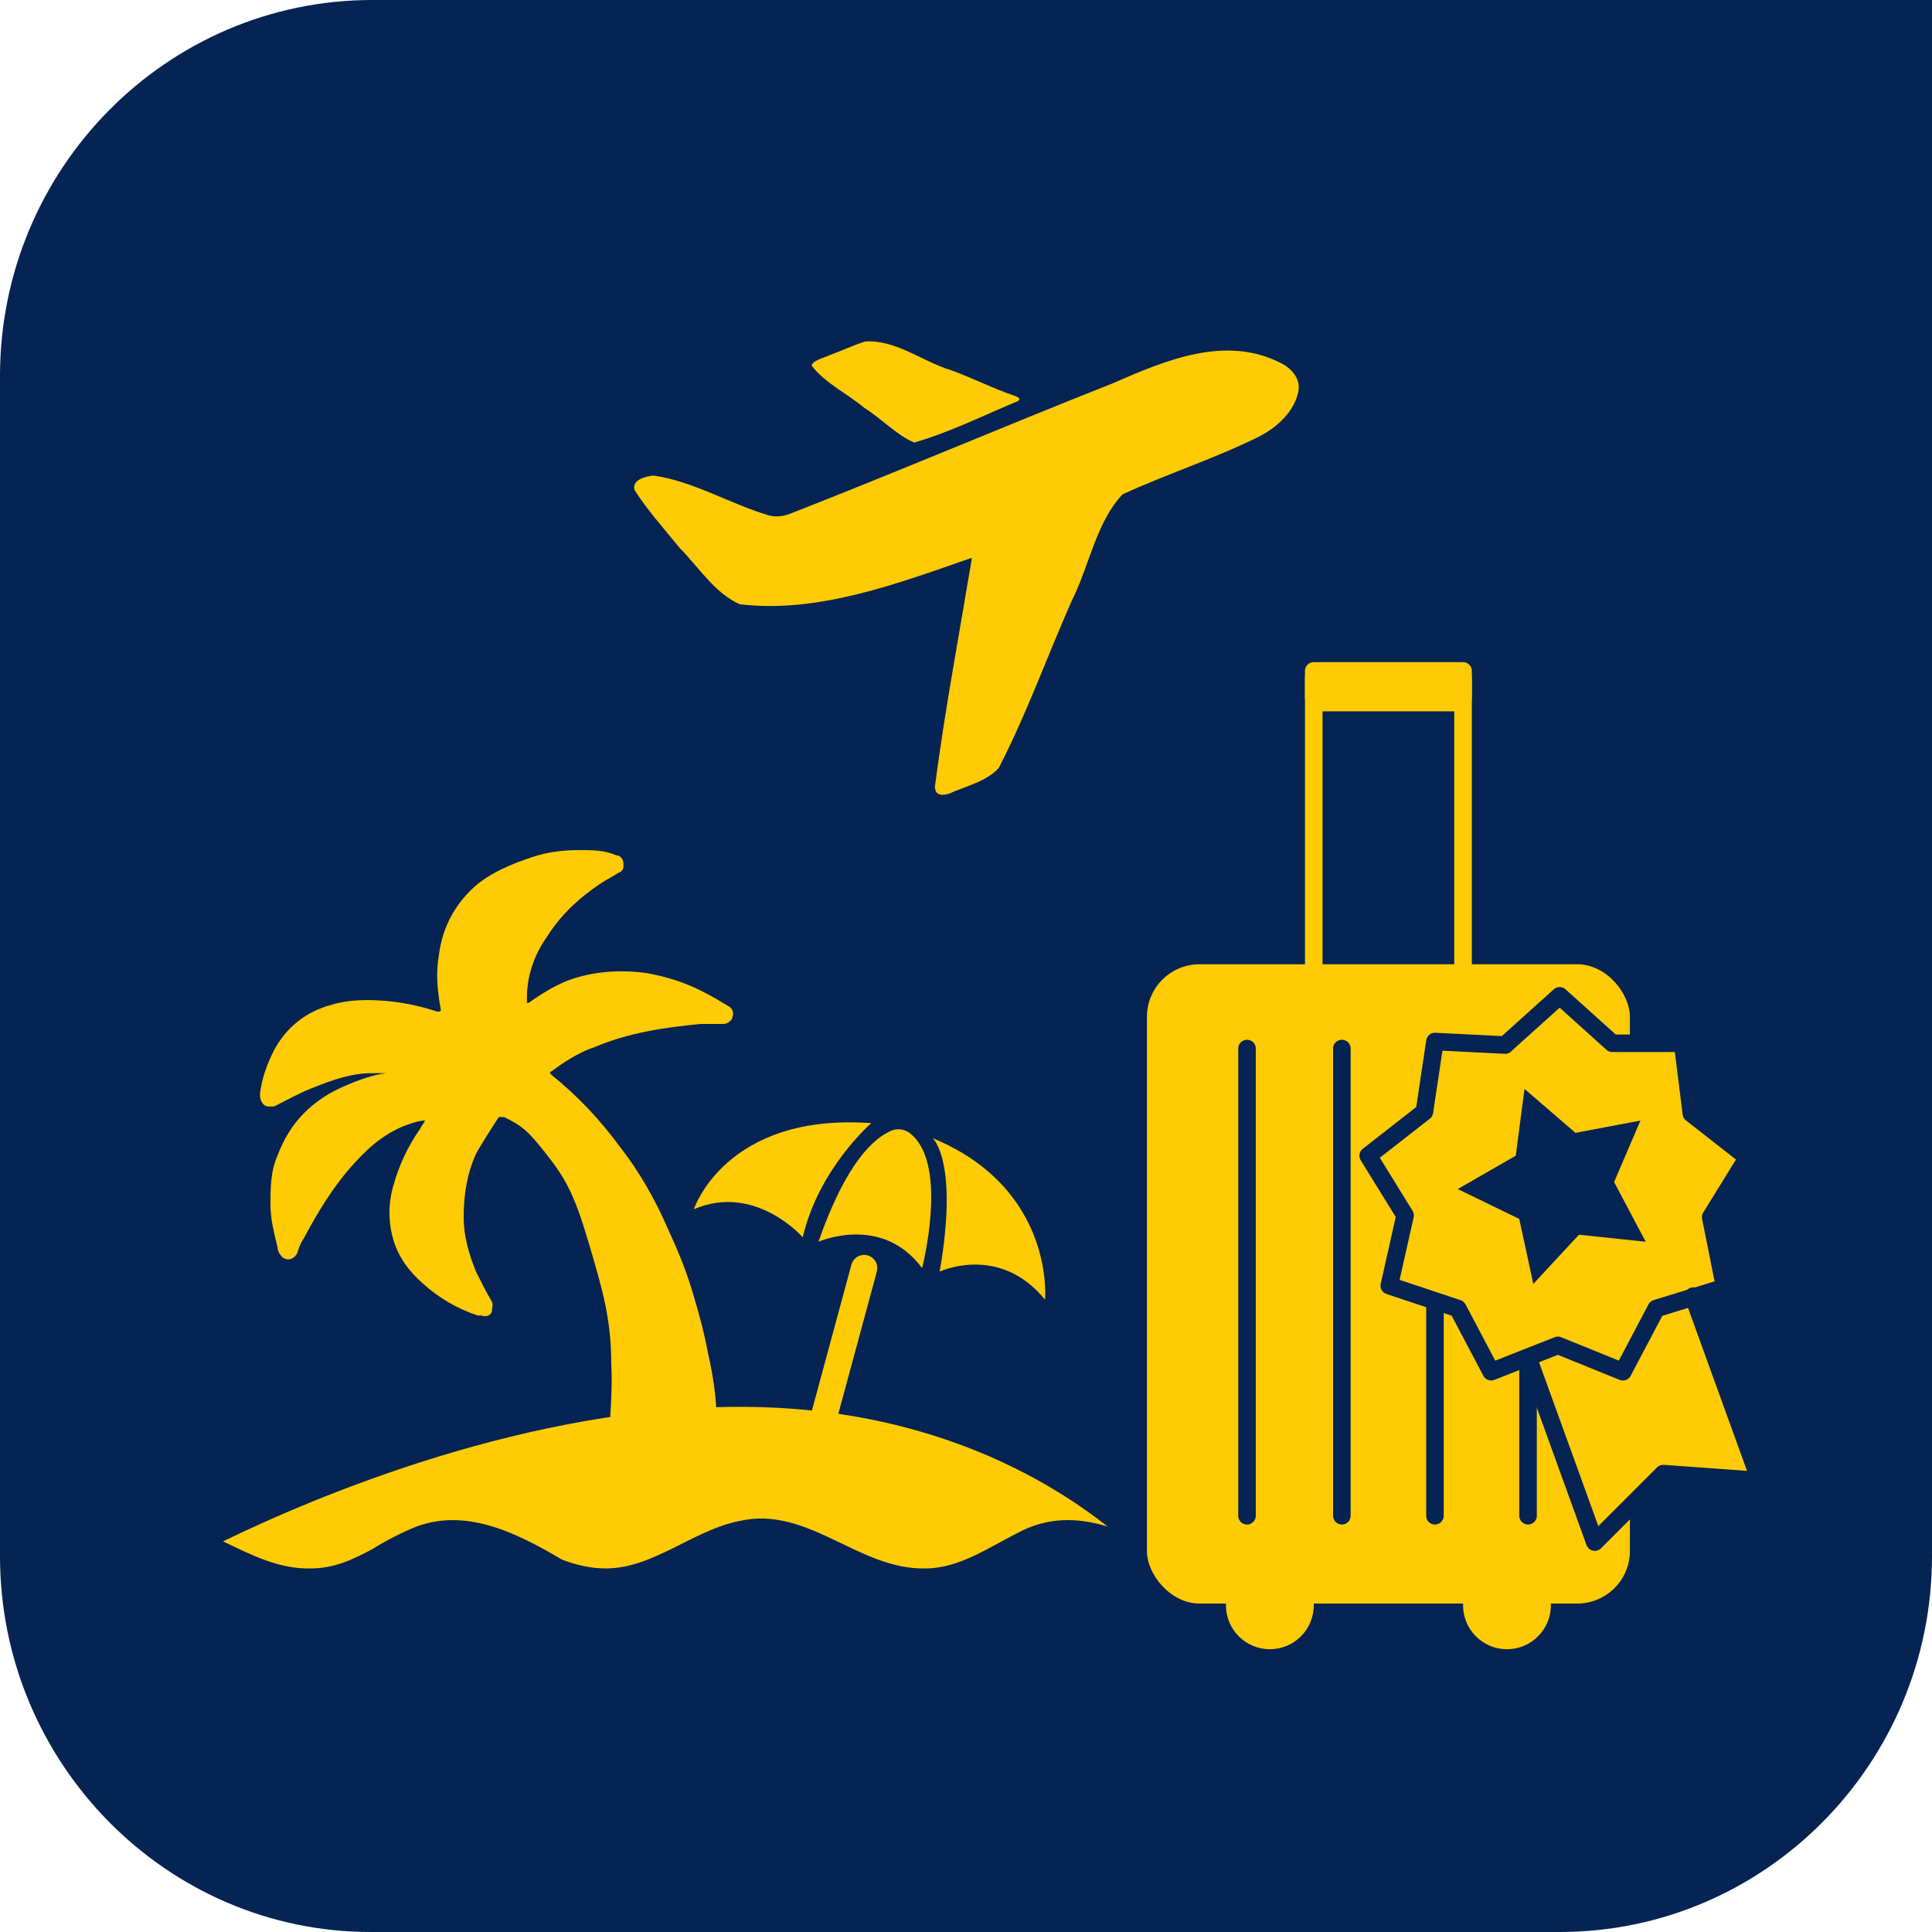 <?xml version="1.0" encoding="UTF-8"?>
<svg xmlns="http://www.w3.org/2000/svg" id="Ebene_1" viewBox="0 0 110 110">
  <defs>
    <style>
      .cls-1 {
        stroke-miterlimit: 10;
        stroke-width: 1.5px;
      }

      .cls-1, .cls-2, .cls-3, .cls-4 {
        stroke-linecap: round;
      }

      .cls-1, .cls-2, .cls-4 {
        fill: none;
      }

      .cls-1, .cls-4 {
        stroke: #ffcb04;
      }

      .cls-2, .cls-3 {
        stroke: #052453;
      }

      .cls-2, .cls-3, .cls-4 {
        stroke-linejoin: round;
      }

      .cls-5, .cls-3 {
        fill: #ffcb04;
      }

      .cls-6 {
        fill: #052453;
      }
    </style>
  </defs>
  <g id="Ebene_1-2" data-name="Ebene_1">
    <g id="Ebene_1-2">
      <path class="cls-6" d="M21.2,0C9.5,0,0,9.6,0,21.4v67.2c0,11.8,9.5,21.4,21.1,21.4h67.7c11.7,0,21.2-9.6,21.2-21.4V0H21.2Z"></path>
    </g>
    <g>
      <path class="cls-5" d="M55.299,31.77c-4.179,1.448-8.712,3.169-13.177,2.634-1.421-.621-2.339-2.112-3.423-3.205-.903-1.109-1.867-2.187-2.566-3.293-.174-.571.572-.776,1.06-.831,2.24.307,4.372,1.609,6.532,2.255.414.12.807.083,1.218-.064,6.072-2.371,12.336-5.04,18.408-7.44,3.018-1.319,6.47-2.793,9.643-1.121.597.321,1.073.911.927,1.589-.229,1.148-1.22,2.039-2.227,2.559-2.488,1.24-5.242,2.126-7.777,3.292-1.498,1.56-1.915,4.13-2.9,6.069-1.41,3.187-2.579,6.473-4.156,9.516-.725.784-1.861,1.022-2.793,1.445-.375.131-.839.159-.837-.405.563-4.315,1.393-8.708,2.101-12.973l-.033-.027Z"></path>
      <path class="cls-5" d="M57.964,22.831c-1.915.8-3.906,1.788-5.91,2.366-.999-.418-1.9-1.386-2.85-1.98-.969-.814-2.229-1.396-2.991-2.399.042-.293.676-.429,1.044-.606.667-.241,1.329-.56,1.999-.769,1.744-.118,3.27,1.147,4.895,1.635,1.183.428,2.425,1.057,3.607,1.454.206.071.323.155.269.234l-.064.066Z"></path>
    </g>
    <g>
      <g>
        <path class="cls-5" d="M30.1,57.1h0c.7-.5,1.5-1,2.3-1.3,1.4-.5,2.9-.6,4.4-.4,1.1.2,2.1.5,3.1,1,.6.3,1.1.6,1.6.9.2.1.3.4.2.6,0,.2-.3.4-.5.4h-1.3c-2.1.2-4.1.5-6,1.3-.9.3-1.7.8-2.5,1.4-.1,0-.1.1,0,.2,1.5,1.2,2.8,2.6,3.9,4.1,1.1,1.4,2,3,2.7,4.6.6,1.3,1.1,2.5,1.5,3.9.3,1,.6,2.1.8,3.2.3,1.3.5,2.6.5,3.9,0,.3-.1.5-.5.6-1.6.4-3.2.8-4.8,1.2-.4.1-.7-.1-.8-.6,0-1.5.2-2.9.1-4.5,0-2.5-.5-4.2-1.3-6.9s-1.3-3.6-2.4-5-1.4-1.6-2.4-2.1h-.3c-.2.3-1.1,1.7-1.3,2.1-.5,1.1-.7,2.3-.7,3.6,0,1.1.3,2.1.7,3.1.3.6.6,1.2.9,1.7.1.2,0,.4,0,.6-.1.2-.3.3-.6.2h-.2c-1.2-.4-2.2-1-3.1-1.8-.8-.7-1.4-1.5-1.7-2.5-.3-1-.3-2.1,0-3.1.3-1.1.8-2.2,1.5-3.2.1-.2.2-.3.3-.5h0c-.3,0-.6.1-.9.2-1.2.4-2.2,1.2-3.1,2.2-1.2,1.3-2.1,2.8-2.9,4.3-.2.3-.3.6-.4.9-.2.3-.5.4-.8.2-.2-.2-.3-.4-.3-.6-.2-.8-.4-1.6-.4-2.4,0-.9,0-1.9.4-2.8.7-1.9,2-3.2,3.9-4,.7-.3,1.5-.6,2.3-.7h.1-.9c-1.2,0-2.3.4-3.3.8-.8.3-1.5.7-2.3,1.1h-.3c-.3,0-.5-.3-.5-.7.1-.9.4-1.7.8-2.5.7-1.3,1.8-2.2,3.3-2.6,1-.3,2.1-.3,3.2-.2,1,.1,1.9.3,2.8.6q.2,0,.2-.1c-.2-1.1-.3-2.1-.1-3.2.2-1.5.9-2.8,2-3.8.9-.8,2.1-1.3,3.3-1.7.9-.3,1.8-.4,2.7-.4.7,0,1.4,0,2.1.3.2,0,.4.2.4.5,0,.2,0,.4-.3.5-.3.2-.7.4-1,.6-1.2.8-2.3,1.8-3.1,3.1-.7,1-1.1,2.2-1.1,3.4v.3h.1Z"></path>
        <g>
          <path class="cls-5" d="M46.6,70.7s3.6-1.6,5.9,1.5c0,0,1.5-5.8-.6-7.6-.3-.3-.8-.4-1.2-.2-.9.4-2.5,1.7-4.1,6.3Z"></path>
          <path class="cls-5" d="M53.1,64.8s1.5,1.3.4,7.6c0,0,3.4-1.6,6,1.6,0,0,.6-6.3-6.4-9.2Z"></path>
          <path class="cls-5" d="M45.706,70.447c.9-3.9,3.9-6.5,3.9-6.5-8.3-.6-10.1,4.9-10.1,4.9,3.5-1.5,6.2,1.6,6.2,1.6Z"></path>
          <line class="cls-1" x1="49.2" y1="72.2" x2="46.6" y2="81.8"></line>
        </g>
        <path class="cls-5" d="M17.7,89.3c1.3,0,2.4-.5,3.5-1.1.8-.5,1.6-.9,2.3-1.2,2.9-1.2,5.8.2,8.5,1.8.8.3,1.6.5,2.5.5,2.7,0,5-2.2,7.6-2.7,3.9-.9,6.8,2.8,10.6,2.7,1.9,0,3.6-1.2,5.2-2,1.748-.958,3.479-.902,5.164-.384-3.652-2.882-10.449-6.754-20.664-6.816-12.217-.075-24.377,5.074-29.703,7.659,1.61.77,3.2,1.593,5.003,1.541Z"></path>
      </g>
      <g>
        <rect class="cls-5" x="65.3" y="54.9" width="27.5" height="36.4" rx="3" ry="3"></rect>
        <g>
          <circle class="cls-5" cx="72.3" cy="91.4" r="2.5"></circle>
          <circle class="cls-5" cx="85.8" cy="91.4" r="2.5"></circle>
        </g>
        <g>
          <rect class="cls-4" x="74.8" y="38.2" width="8.5" height="18.2"></rect>
          <rect class="cls-5" x="74.3" y="37.8" width="9.5" height="2.7" rx=".8" ry=".8"></rect>
        </g>
        <g>
          <line class="cls-2" x1="71" y1="86.3" x2="71" y2="59.7"></line>
          <line class="cls-2" x1="76.4" y1="59.7" x2="76.4" y2="86.3"></line>
          <line class="cls-2" x1="81.7" y1="59.7" x2="81.7" y2="86.3"></line>
          <line class="cls-2" x1="87" y1="59.7" x2="87" y2="86.3"></line>
        </g>
      </g>
      <g>
        <path class="cls-3" d="M96.4,73.8l3.8,10.5-5.5-.4-3.9,3.9-3.8-10.5M85.8,59.4l3-2.7,3,2.7h4l.5,4,3.2,2.5-2.1,3.4.8,4-3.9,1.2-1.9,3.6-3.7-1.5-3.8,1.5-1.9-3.6-3.9-1.3.9-4-2.1-3.4,3.2-2.5.6-4,4,.2h0l.1-.1Z"></path>
        <polygon class="cls-6" points="93.7 70.7 89.9 70.3 87.3 73.1 86.5 69.4 83 67.7 86.3 65.8 86.8 62 89.7 64.5 93.4 63.8 91.9 67.3 93.7 70.7"></polygon>
      </g>
    </g>
  </g>
</svg>
